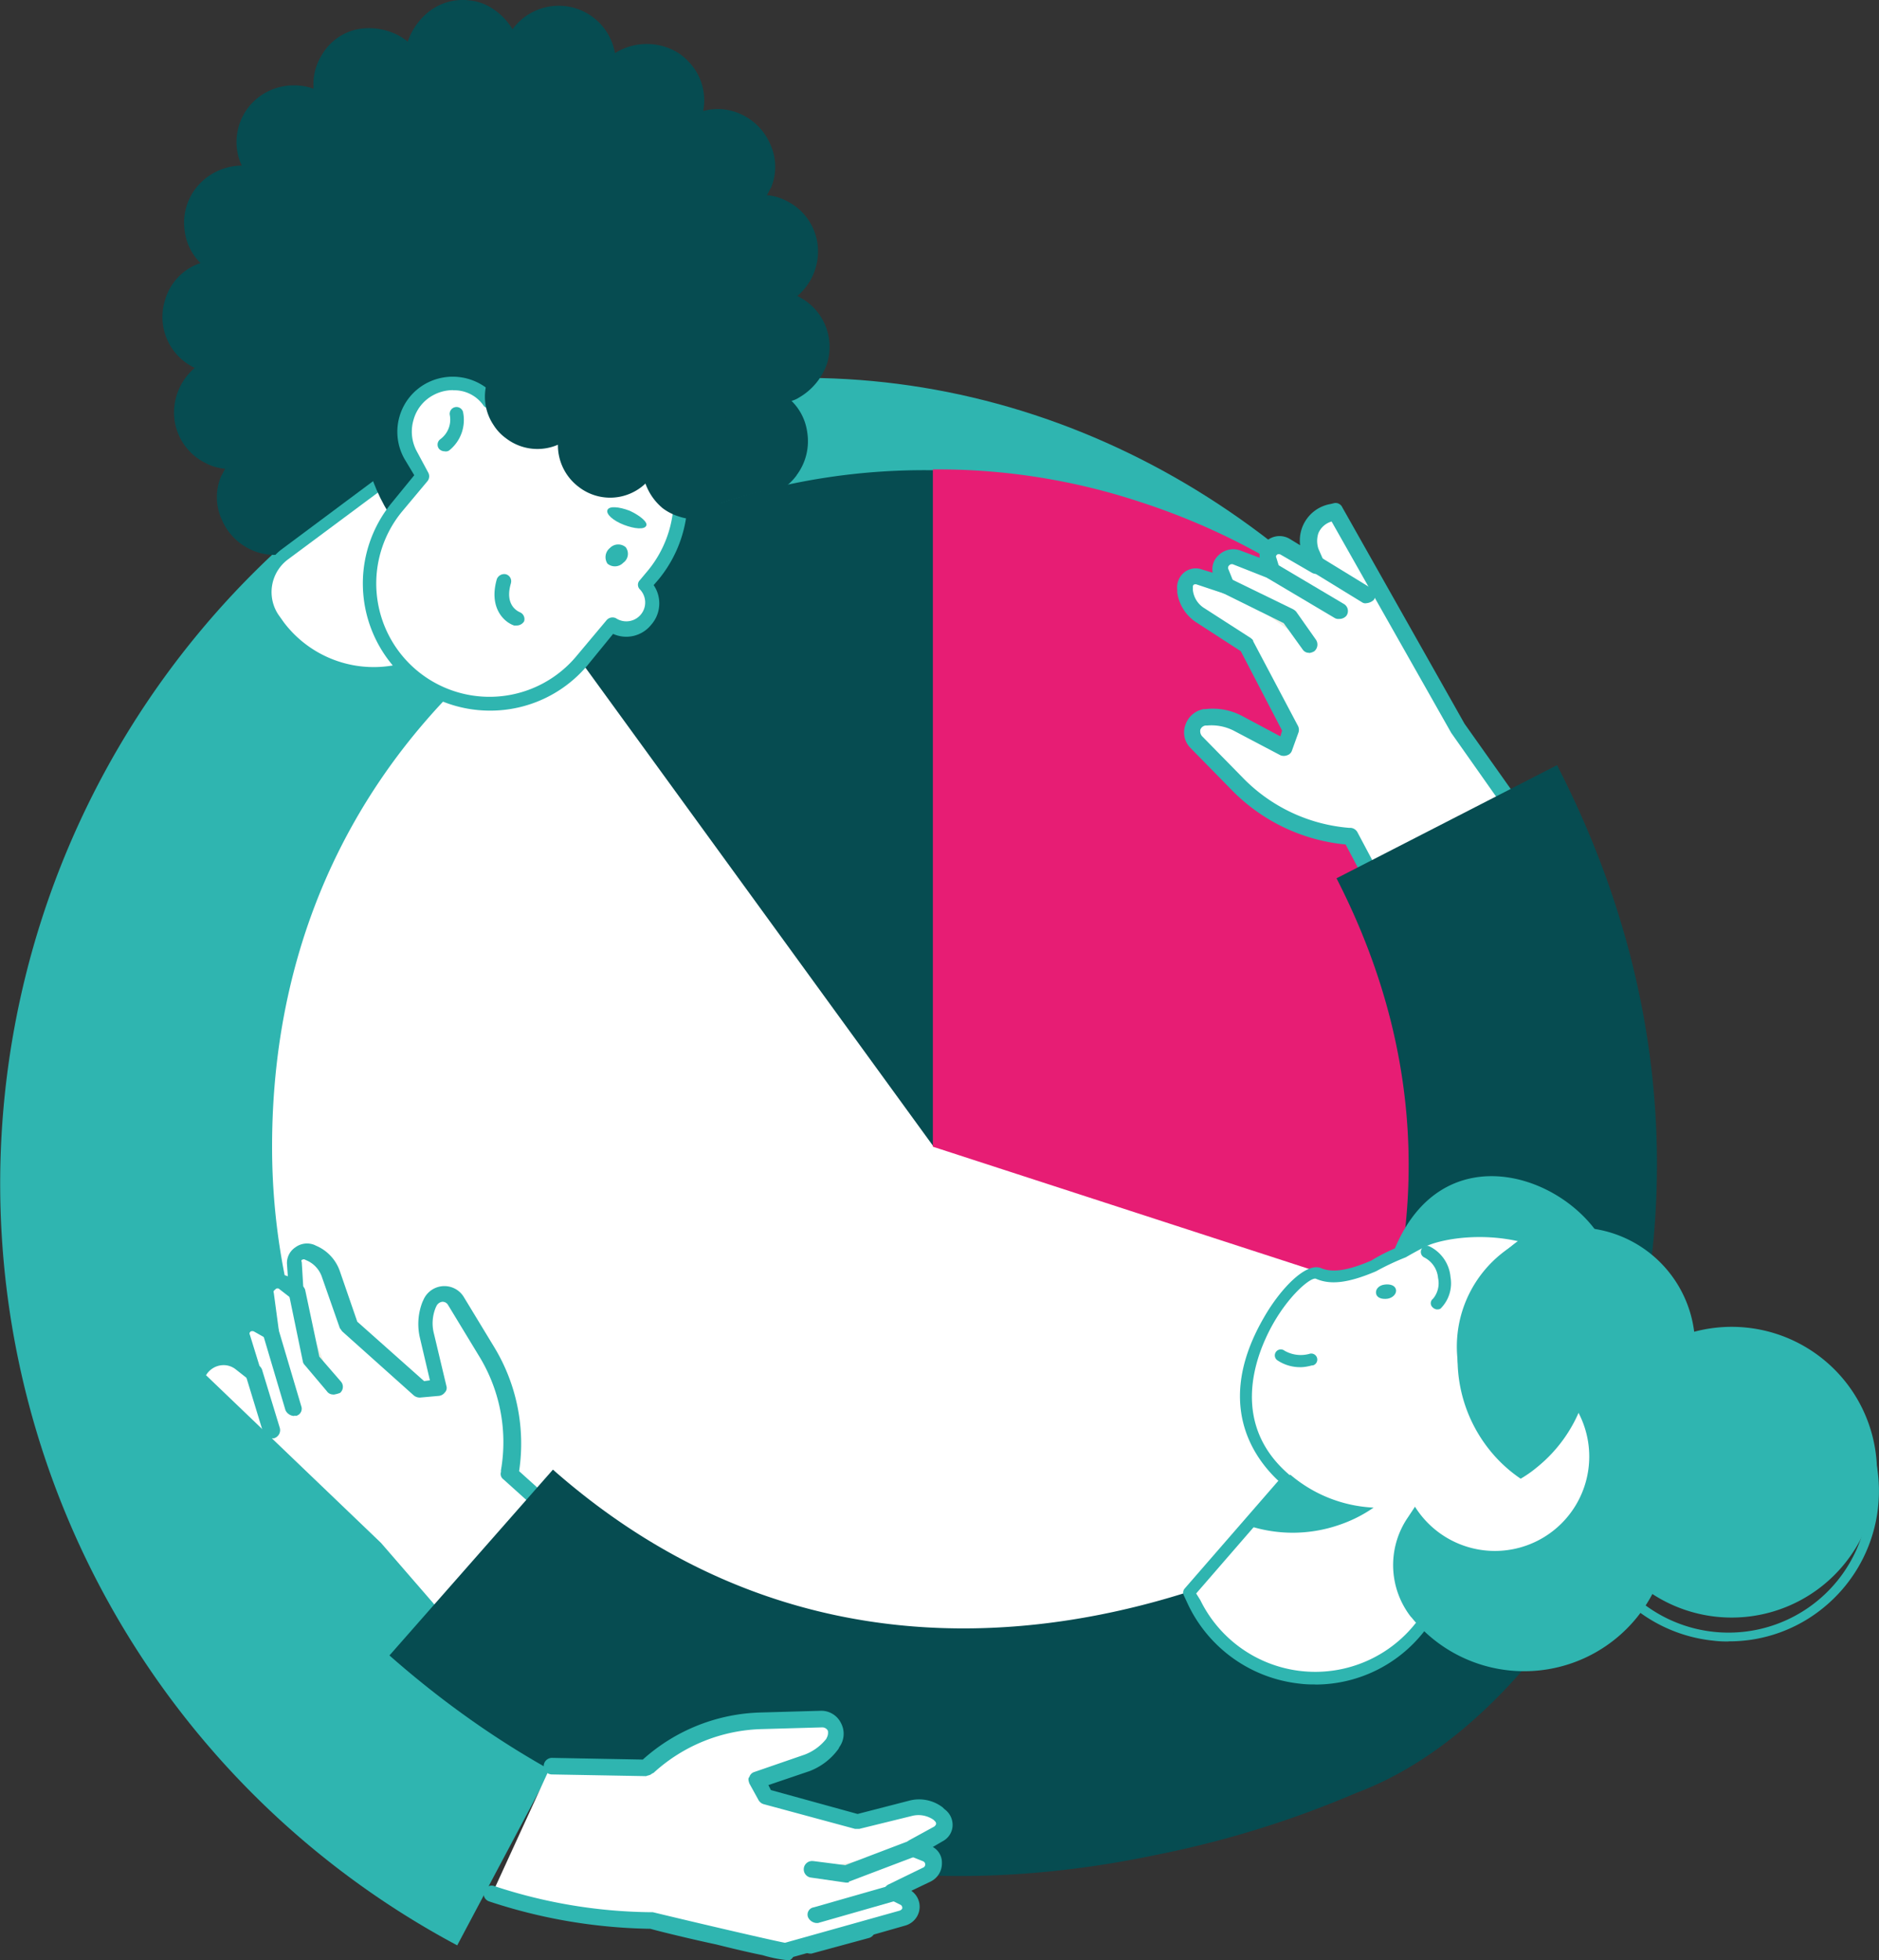 <svg id="Calque_1" xmlns="http://www.w3.org/2000/svg" xmlns:xlink="http://www.w3.org/1999/xlink" width="172.072" height="179.454" viewBox="0 0 172.072 179.454">
  <rect x="0" y="0" width="172.072" height="179.454" fill="#333333" stroke="none"/>
  <defs>
    <clipPath id="clip-path">
      <rect id="Rectangle_358" data-name="Rectangle 358" width="172.072" height="179.454" fill="none"/>
    </clipPath>
  </defs>
  <g id="Groupe_285">
    <g id="Groupe_865" data-name="Groupe 865" clip-path="url(#clip-path)">
      <g id="Groupe_194" transform="translate(0 -0.003)">
        <path id="Tracé_484" d="M41.876,188.242A79.01,79.01,0,0,1,32.424,54.709l.147-.074L55.248,38.53,70.977,60.684,48.367,76.715a51.811,51.811,0,0,0,6.277,87.48L41.869,188.242Z" transform="translate(0 -10.14)" fill="#2fb5b0"/>
        <path id="Tracé_485" d="M128.154,113.716,111.069,91.791C99.952,77.955,84.605,71.6,68.957,74.249c-16.031,2.726-29.263,14.742-35.385,32.136L8.39,97.53c9.379-26.685,30.317-45.214,56.1-49.6,25.182-4.31,50.356,5.894,67.441,27.215l.074.155,17.166,22.006Z" transform="translate(-2.209 -12.36)" fill="#2fb5b0"/>
        <path id="Tracé_486" d="M78.259,43.51a5.177,5.177,0,0,0,.98-3.934A4.945,4.945,0,0,0,77.8,36.7a2.443,2.443,0,0,0,.678-.3,5.772,5.772,0,0,0,2.571-3.1,5.152,5.152,0,0,0-2.719-6.2,5.372,5.372,0,0,0,1.893-4.31A5.142,5.142,0,0,0,77.353,18.4a4.6,4.6,0,0,0-1.812-.53c.155-.228.228-.457.376-.678a4.933,4.933,0,0,0-.074-4.008,5.291,5.291,0,0,0-2.5-2.645,5.048,5.048,0,0,0-3.632-.376,5.087,5.087,0,0,0-1.356-4.538A4.639,4.639,0,0,0,66.92,4.567a5.475,5.475,0,0,0-5.29.3,5.228,5.228,0,0,0-9.379-2.188,5.872,5.872,0,0,0-2.2-2.114,4.636,4.636,0,0,0-1.739-.53A5.006,5.006,0,0,0,44.465,1.17a5.933,5.933,0,0,0-1.812,2.645,4.719,4.719,0,0,0-1.061-.678,5.782,5.782,0,0,0-3.551-.457,4.926,4.926,0,0,0-3.249,2.343,5.045,5.045,0,0,0-.759,3.1,5.371,5.371,0,0,0-4.686.53,5.156,5.156,0,0,0-2.269,3.33,5.069,5.069,0,0,0,.376,3.175,5.393,5.393,0,0,0-4.236,2.114,5.177,5.177,0,0,0-.98,3.934,4.989,4.989,0,0,0,1.437,2.873,5.044,5.044,0,0,0-3.249,3.4,5.148,5.148,0,0,0,2.726,6.2A5.372,5.372,0,0,0,21.257,38a5.16,5.16,0,0,0,2.873,4.384,4.6,4.6,0,0,0,1.812.53c-.155.228-.228.457-.376.678a4.933,4.933,0,0,0,.074,4.008,5.291,5.291,0,0,0,2.5,2.645,5.048,5.048,0,0,0,3.632.376,5.112,5.112,0,0,0,1.363,4.538,4.64,4.64,0,0,0,1.437,1.061,5.475,5.475,0,0,0,5.29-.3,5.228,5.228,0,0,0,9.379,2.188,5.907,5.907,0,0,0,2.188,2.114,4.636,4.636,0,0,0,1.739.53,5.006,5.006,0,0,0,3.853-1.135,5.933,5.933,0,0,0,1.812-2.645,4.719,4.719,0,0,0,1.061.678,5.782,5.782,0,0,0,3.551.457,5.224,5.224,0,0,0,4.008-5.444,5.371,5.371,0,0,0,4.686-.53,5.156,5.156,0,0,0,2.269-3.33,5.069,5.069,0,0,0-.376-3.175,5.2,5.2,0,0,0,4.236-2.114" transform="translate(-5.315 0.004)" fill="#064c51"/>
        <path id="Tracé_487" d="M94.191,181.723A61.264,61.264,0,0,1,33.02,120.478c0-20.415,8.693-37.5,25.255-49.523A59.821,59.821,0,0,1,84.208,59.992h.074l.457-.074c.678-.074,1.363-.228,2.114-.3.833-.074,1.591-.155,2.417-.228h.155c.759-.074,1.51-.074,2.269-.155.833,0,1.665-.074,2.5-.074a58.169,58.169,0,0,1,15.118,1.893l.6.155,1.591.457,1.591.457.3.074c.906.3,1.739.6,2.571.906l.53.228,2.269.906a2.112,2.112,0,0,1,.6.3l.228.155c.6.3,1.208.53,1.739.833.457.228.833.457,1.282.678s.833.457,1.282.678l1.591.906.074.074c.228.155.53.3.759.457.6.376,1.208.759,1.812,1.208l.53.376c.678.457,1.282.906,1.967,1.363l.376.3c.678.53,1.363,1.061,1.967,1.591l.3.3a20.268,20.268,0,0,1,1.893,1.665l.376.376c.6.53,1.135,1.061,1.665,1.591l.53.53c.457.457.98.98,1.437,1.51.228.3.53.53.759.833A15,15,0,0,1,141,81.173c.3.376.678.833.98,1.208a6.871,6.871,0,0,0,.759.906c.457.53.833,1.135,1.208,1.665l.376.53c.457.678.98,1.363,1.437,2.114l.074.155a61.009,61.009,0,0,1,8.546,21.55l.074.376a22.544,22.544,0,0,1,.376,2.416c0,.228.074.457.074.6v.228c.074.6.155,1.282.228,1.967,0,.376.074.833.074,1.208v.376c0,.457.074.906.074,1.363a13.674,13.674,0,0,0,.074,1.739v1.363a11.509,11.509,0,0,1-.074,1.591v.457a5.835,5.835,0,0,1-.074,1.135c0,.3-.074.53-.074.833v.376c-.074.678-.074,1.363-.155,2.041l-.074.376a61.033,61.033,0,0,1-60.715,53.988" transform="translate(-8.693 -15.571)" fill="#fff"/>
        <path id="Tracé_488" d="M93.813,59.95h0a56.209,56.209,0,0,1,14.9,1.893c.155,0,.228.074.376.074l.228.074c.53.155,1.061.3,1.51.457.53.155,1.061.3,1.51.457h.155a.237.237,0,0,1,.155.074c.906.3,1.739.6,2.571.906.074,0,.155.074.3.074l.228.074a23.58,23.58,0,0,1,2.188.906,2.112,2.112,0,0,1,.6.3l.228.155c.53.228,1.135.53,1.739.833a9.245,9.245,0,0,0,1.208.6c.457.228.833.457,1.282.678s.98.53,1.591.906l.074.074c.228.155.53.3.759.457l1.812,1.135.074.074c.155.074.3.228.457.3.6.457,1.282.906,1.967,1.363a1.236,1.236,0,0,1,.376.3c.678.53,1.282.98,1.967,1.51l.3.228c.6.53,1.282,1.061,1.893,1.591.155.074.228.228.376.3.6.53,1.135,1.061,1.665,1.591l.53.53c.53.53.98.98,1.363,1.437.228.3.53.53.759.833.376.376.678.833,1.061,1.208.3.376.678.759.98,1.208l.678.906c.376.53.759,1.061,1.208,1.665l.074.074c.074.155.228.3.3.457.457.678.906,1.363,1.437,2.114l.074.074.074.074a59.938,59.938,0,0,1,8.391,21.321v.376c.155.833.3,1.591.376,2.343,0,.228.074.376.074.6v.228c.074.6.155,1.208.228,1.893,0,.376.074.833.074,1.208v.3c0,.457.074.906.074,1.282a13.666,13.666,0,0,0,.074,1.739v1.363a11.509,11.509,0,0,1-.074,1.591v.457a5.838,5.838,0,0,1-.074,1.135c0,.3-.074.53-.074.833v.376c-.074.678-.074,1.363-.155,1.967v.457A60.424,60.424,0,0,1,33.312,120.37c0-20.113,8.62-37.05,24.953-48.919A58.756,58.756,0,0,1,83.9,60.636h.53c.833-.155,1.437-.228,2.041-.3h.074c.833-.074,1.591-.155,2.343-.228h.228c.833-.074,1.591-.074,2.269-.155l2.439.015Zm.081-1.51h0c-.833,0-1.739,0-2.571.074a22.6,22.6,0,0,0-2.343.155h-.155c-.833.074-1.591.155-2.416.228h-.074a18.729,18.729,0,0,0-2.114.3.487.487,0,0,0-.3.074H83.69A58.052,58.052,0,0,0,57.447,70.235C40.812,82.332,31.89,99.8,31.89,120.363a61.949,61.949,0,0,0,123.477,7.264.516.516,0,0,1,.074-.376,18.882,18.882,0,0,0,.155-2.041c0-.376.074-.833.074-1.208,0-.457.074-.98.074-1.51,0-.6.074-1.135.074-1.739V119.39a12.435,12.435,0,0,0-.074-1.739c0-.53-.074-1.061-.074-1.51s-.074-.98-.074-1.437c-.074-.678-.155-1.282-.228-1.967-.074-.3-.074-.6-.155-.906-.074-.833-.228-1.591-.376-2.416,0-.155-.074-.228-.074-.376a61.211,61.211,0,0,0-8.62-21.852c0-.074-.074-.074-.074-.155-.457-.759-.98-1.437-1.437-2.114-.155-.155-.228-.376-.376-.53-.376-.53-.833-1.135-1.208-1.665a6.867,6.867,0,0,0-.759-.906c-.3-.376-.678-.833-.98-1.208q-.564-.619-1.061-1.282c-.228-.3-.53-.53-.759-.832-.457-.53-.906-.98-1.437-1.51l-.53-.53c-.53-.53-1.135-1.061-1.739-1.665l-.376-.376c-.6-.53-1.282-1.135-1.893-1.665-.074-.074-.228-.155-.3-.3-.678-.53-1.282-1.061-1.967-1.591-.155-.074-.228-.228-.376-.3-.678-.457-1.282-.98-1.967-1.437-.155-.155-.376-.228-.53-.376-.6-.376-1.208-.833-1.893-1.208a8.849,8.849,0,0,1-.833-.53l-1.591-.906c-.457-.228-.833-.457-1.282-.678s-.833-.457-1.282-.678c-.6-.3-1.208-.53-1.812-.833a4.437,4.437,0,0,0-.906-.376l-2.269-.906a4.259,4.259,0,0,0-.53-.228c-.906-.3-1.739-.6-2.645-.906-.074,0-.155-.074-.228-.074h-.074l-1.591-.457-1.591-.457c-.228-.074-.376-.074-.6-.155a60.938,60.938,0,0,0-15.346-1.893" transform="translate(-8.396 -15.382)" fill="#2fb5b0"/>
        <path id="Tracé_489" d="M103.026,120.36,66.58,70.233a59.517,59.517,0,0,1,36.446-11.8Z" transform="translate(-17.528 -15.38)" fill="#064c51"/>
        <path id="Tracé_491" d="M115.95,120.333l58.9,19.133a62.032,62.032,0,0,0-39.769-78.109,59,59,0,0,0-19.126-3.028v62Z" transform="translate(-30.526 -15.352)" fill="#e71d74"/>
        <path id="Tracé_492" d="M63.384,185.193,53.1,175.9v-.155A15.742,15.742,0,0,0,50.985,164.7l-2.8-4.612a1.375,1.375,0,0,0-1.893-.413,1.414,1.414,0,0,0-.53.641l-.074.155a4.681,4.681,0,0,0-.228,2.873l1.135,4.767-1.739.155-6.505-5.82-1.665-4.767a3.307,3.307,0,0,0-1.739-1.893l-.155-.074a.974.974,0,0,0-1.282.479.9.9,0,0,0-.081.5l.155,2.645-.98-.759a1.1,1.1,0,0,0-1.525.2,1.059,1.059,0,0,0-.214.781l.457,3.4-1.061-.6a1.022,1.022,0,0,0-1.415.332,1.038,1.038,0,0,0-.1.884l.98,3.175-1.061-.833a2.444,2.444,0,0,0-1.893-.53,2.662,2.662,0,0,0-2.041,1.51l-.155.228,16.415,15.729,10.2,11.869,12.171-9.526Z" transform="translate(-6.471 -40.967)" fill="#fff"/>
        <path id="Tracé_493" d="M50.947,195.261a.871.871,0,0,1-.6-.228l-10.13-11.95L23.8,167.434a.686.686,0,0,1-.147-.832l.147-.3a3.293,3.293,0,0,1,2.645-1.967,3.348,3.348,0,0,1,1.739.228l-.3-1.061a1.76,1.76,0,0,1,.6-1.967,1.8,1.8,0,0,1,1.739-.228l-.228-1.893A1.781,1.781,0,0,1,30.9,157.6a1.843,1.843,0,0,1,1.665-.074l-.074-1.061a1.717,1.717,0,0,1,.759-1.591,1.8,1.8,0,0,1,1.739-.228l.155.074a3.926,3.926,0,0,1,2.188,2.343l1.591,4.612,6.122,5.444.53-.074-.906-3.853a5.538,5.538,0,0,1,.228-3.33l.074-.155a2.089,2.089,0,0,1,2.733-1.127,2.062,2.062,0,0,1,.972.833l2.8,4.612a17.028,17.028,0,0,1,2.269,11.338l9.983,9a.752.752,0,0,1-.987,1.135L52.31,176.113a.608.608,0,0,1-.228-.678v-.155a15.054,15.054,0,0,0-2.041-10.513l-2.8-4.612a.581.581,0,0,0-.53-.3.691.691,0,0,0-.53.376l-.074.155a3.779,3.779,0,0,0-.155,2.417l1.135,4.767a.594.594,0,0,1-.155.6.782.782,0,0,1-.53.3l-1.739.155a.871.871,0,0,1-.6-.228l-6.505-5.82c-.074-.074-.155-.228-.228-.3L35.66,157.51a2.536,2.536,0,0,0-1.363-1.437L34.142,156c-.155-.074-.228,0-.228,0-.074,0-.155.074-.074.228L34,158.873a.739.739,0,0,1-1.208.6l-.98-.759a.255.255,0,0,0-.354-.029l-.029.029c-.074.074-.228.155-.155.3l.457,3.4a.774.774,0,0,1-.376.759.8.8,0,0,1-.833,0l-1.061-.6a.361.361,0,0,0-.3,0c-.074.074-.155.155-.074.3l.98,3.175a.721.721,0,0,1-.3.833.942.942,0,0,1-.906,0l-1.061-.833a1.783,1.783,0,0,0-1.363-.376,1.878,1.878,0,0,0-1.363.906L41.1,181.933l10.425,12.024a.732.732,0,0,1-.044,1.031c-.007.007-.022.015-.029.022a.793.793,0,0,1-.53.228" transform="translate(-6.206 -40.675)" fill="#2fb5b0"/>
        <path id="Tracé_494" d="M40.224,169.18l-2.041-2.416-1.363-6.2Z" transform="translate(-9.694 -42.266)" fill="#f0efe6"/>
        <path id="Tracé_495" d="M39.974,169.648a.677.677,0,0,1-.6-.3l-2.041-2.416a.567.567,0,0,1-.155-.3l-1.282-6.2a.77.77,0,0,1,1.5-.339.094.094,0,0,0,.007.044l1.282,6.049,1.967,2.269a.732.732,0,0,1-.044,1.031c-.007.007-.022.015-.029.022a2.8,2.8,0,0,1-.6.155" transform="translate(-9.444 -41.983)" fill="#2fb5b0"/>
        <path id="Tracé_496" d="M33.74,165.58l2.041,6.881Z" transform="translate(-8.883 -43.588)" fill="#f0efe6"/>
        <path id="Tracé_497" d="M35.5,172.959a.92.92,0,0,1-.759-.53L32.7,165.547a.746.746,0,1,1,1.429-.427.188.188,0,0,0,.015.052l2.041,6.881a.672.672,0,0,1-.383.869.863.863,0,0,1-.147.037c0-.074-.074,0-.155,0" transform="translate(-8.6 -43.326)" fill="#2fb5b0"/>
        <path id="Tracé_498" d="M31.48,170.61l1.591,5.216Z" transform="translate(-8.288 -44.912)" fill="#f0efe6"/>
        <path id="Tracé_499" d="M32.885,176.294a.906.906,0,0,1-.759-.53l-1.591-5.216a.79.79,0,0,1,1.5-.508c0,.015.015.037.015.059l1.591,5.216a.771.771,0,0,1-.494.973.056.056,0,0,0-.037.015h-.228Z" transform="translate(-8.028 -44.621)" fill="#2fb5b0"/>
        <path id="Tracé_500" d="M137.032,212.185c14.212-5.371,22.382-21.7,22.758-21.925l-14.521,4.988-6.277-9.452c-1.665,1.135-41.434,26.92-75.611-3.175L48.41,199.631c19.737,17.387,43.932,23.745,70.012,18.3a91.848,91.848,0,0,0,18.6-5.747" transform="translate(-12.745 -48.074)" fill="#064c51"/>
        <path id="Tracé_501" d="M66.406,218.159l8.62.155.155-.074a15.793,15.793,0,0,1,10.432-4.155l5.444-.155a1.349,1.349,0,0,1,1.378,1.319,1.372,1.372,0,0,1-.243.8l-.074.155a4.3,4.3,0,0,1-2.269,1.739l-4.612,1.591.833,1.51,8.391,2.269,4.914-1.208a2.934,2.934,0,0,1,2.5.457l.155.155a1.065,1.065,0,0,1,.2,1.488.98.98,0,0,1-.273.25l-2.343,1.275,1.135.457a1.106,1.106,0,0,1,.074,2.041l-3.1,1.51,1.061.53a1.074,1.074,0,0,1-.147,1.967l-3.175.906-7.412,2.041c.678.228-12.326-2.8-12.326-2.8s-5.82.228-14.668-2.5l5.371-11.714Z" transform="translate(-16.073 -56.317)" fill="#fff"/>
        <path id="Tracé_502" d="M87.936,235.415a12.027,12.027,0,0,1-2.269-.457c-1.135-.228-2.726-.6-4.236-.98-2.8-.6-5.518-1.282-6.049-1.437a49.118,49.118,0,0,1-14.742-2.5.748.748,0,0,1-.5-.928.737.737,0,0,1,.877-.508,46.937,46.937,0,0,0,14.366,2.417h.228c4.384,1.061,10.889,2.571,12.1,2.8l10.513-2.947c.155-.074.228-.155.228-.228a.31.31,0,0,0-.155-.3l-1.061-.53a.87.87,0,0,1-.457-.678.72.72,0,0,1,.457-.678l3.1-1.51a.315.315,0,0,0,0-.6l-1.135-.457a.842.842,0,0,1-.53-.678.956.956,0,0,1,.376-.759l2.343-1.282c.074-.074.155-.155.155-.228a.288.288,0,0,0-.074-.228l-.155-.155a2.43,2.43,0,0,0-1.893-.376l-4.914,1.208h-.376l-8.391-2.269a.8.8,0,0,1-.457-.376l-.833-1.51c-.074-.228-.155-.457,0-.6a.677.677,0,0,1,.457-.457l4.612-1.591a4.6,4.6,0,0,0,1.967-1.437l.074-.155a.944.944,0,0,0,.074-.6.581.581,0,0,0-.53-.3l-5.444.155a15.259,15.259,0,0,0-9.983,4.008l-.155.074c-.155.155-.376.155-.53.228l-8.62-.155a.759.759,0,1,1,0-1.518l8.318.155a16.789,16.789,0,0,1,10.815-4.31l5.444-.155a2.007,2.007,0,0,1,1.893,1.135,2.078,2.078,0,0,1-.155,2.188l-.074.155a5.834,5.834,0,0,1-2.645,2.041l-3.779,1.282.228.457,7.942,2.188,4.686-1.208a3.549,3.549,0,0,1,3.1.6l.155.155a1.787,1.787,0,0,1,.759,1.51,1.693,1.693,0,0,1-.906,1.437l-.906.53a1.612,1.612,0,0,1,.833,1.437,1.847,1.847,0,0,1-1.061,1.739l-1.739.833a1.777,1.777,0,0,1,.435,2.483,1.833,1.833,0,0,1-.965.693l-3.175.906-7.11,1.974c-.228.3-.3.3-.53.3" transform="translate(-15.825 -55.958)" fill="#2fb5b0"/>
        <path id="Tracé_503" d="M101.06,231.723l3.1.376,5.975-2.269Z" transform="translate(-26.606 -60.503)" fill="#f0efe6"/>
        <path id="Tracé_504" d="M103.858,232.566h-.074l-3.175-.457a.761.761,0,0,1,.118-1.518h.037l2.947.376,5.747-2.188a.766.766,0,1,1,.589,1.415c-.015.007-.037.015-.052.022l-5.975,2.269c.074.074,0,.074-.155.074" transform="translate(-26.302 -60.21)" fill="#2fb5b0"/>
        <path id="Tracé_505" d="M108.351,235.17l-6.881,1.967Z" transform="translate(-26.714 -61.908)" fill="#f0efe6"/>
        <path id="Tracé_506" d="M101.183,237.733a.92.92,0,0,1-.759-.53.672.672,0,0,1,.383-.869.86.86,0,0,1,.147-.037l6.881-1.967a.717.717,0,0,1,.891.479.187.187,0,0,0,.015.052.672.672,0,0,1-.383.869.86.86,0,0,1-.147.037l-6.881,1.967h-.155Z" transform="translate(-26.426 -61.679)" fill="#2fb5b0"/>
        <path id="Tracé_507" d="M105.95,239.79l-5.29,1.437Z" transform="translate(-26.5 -63.125)" fill="#f0efe6"/>
        <path id="Tracé_508" d="M100.372,241.727a.92.92,0,0,1-.759-.53.777.777,0,0,1,.53-.906l5.29-1.437a.753.753,0,0,1,.891.56.743.743,0,0,1-.508.877l-5.29,1.437Z" transform="translate(-26.22 -62.873)" fill="#2fb5b0"/>
        <path id="Tracé_509" d="M168.969,105.508l-6.505-12.252h-.155a16.3,16.3,0,0,1-10.2-4.767l-3.779-3.853a1.352,1.352,0,0,1,.052-1.916,1.375,1.375,0,0,1,.707-.354h.155a4.8,4.8,0,0,1,2.873.53l4.31,2.269.6-1.665-4.082-7.787-4.236-2.726a2.862,2.862,0,0,1-1.363-2.188v-.228a1.022,1.022,0,0,1,.862-1.157.905.905,0,0,1,.42.029l2.5.832-.457-1.135a1.094,1.094,0,0,1,1.437-1.437l3.249,1.282-.376-1.135a1.039,1.039,0,0,1,1.518-1.208l2.873,1.665-.53-1.208a2.518,2.518,0,0,1,1.893-3.558l.3-.074,11.191,19.811,9,12.775Z" transform="translate(-38.788 -16.706)" fill="#fff"/>
        <path id="Tracé_510" d="M168.7,106.013a.782.782,0,0,1-.678-.376l-6.277-11.869a16.808,16.808,0,0,1-10.432-4.988l-3.779-3.853a2.01,2.01,0,0,1-.457-2.114,2.157,2.157,0,0,1,1.658-1.437h.155a5.737,5.737,0,0,1,3.33.6l3.551,1.893.155-.53-3.779-7.264-4.082-2.645a3.93,3.93,0,0,1-1.739-2.726V70.48a1.785,1.785,0,0,1,.6-1.591,1.687,1.687,0,0,1,1.665-.3l.98.3a1.72,1.72,0,0,1,.53-1.591,1.906,1.906,0,0,1,1.967-.457l1.812.678a1.671,1.671,0,0,1,.678-1.591,1.829,1.829,0,0,1,2.041-.155l.98.6a3.39,3.39,0,0,1,2.8-3.779l.3-.074a.67.67,0,0,1,.759.376L172.633,82.71l9,12.709a.758.758,0,1,1-1.216.906l-9-12.775L160.462,64.2a1.867,1.867,0,0,0-1.208,1.061,2.281,2.281,0,0,0,0,1.437l.53,1.208a.724.724,0,0,1-.228.906.789.789,0,0,1-.906.074l-2.873-1.665a.361.361,0,0,0-.3,0c-.074.074-.155.155-.074.3l.3.98a.7.7,0,0,1-.228.759.733.733,0,0,1-.759.155l-3.249-1.282a.325.325,0,0,0-.376.074.3.3,0,0,0-.074.376l.457,1.135a.688.688,0,0,1-.155.833.784.784,0,0,1-.759.228l-2.5-.833c-.155,0-.228,0-.228.074-.074,0-.074.074-.074.228v.228a2.227,2.227,0,0,0,1.061,1.665l4.236,2.726c.074.074.228.155.228.3l4.082,7.714a.786.786,0,0,1,.074.6l-.6,1.665a.677.677,0,0,1-.457.457.853.853,0,0,1-.6,0l-4.31-2.269a4.5,4.5,0,0,0-2.417-.457H148.9a.6.6,0,0,0-.457.376.7.7,0,0,0,.155.6l3.779,3.853a15.3,15.3,0,0,0,9.681,4.538h.155a.78.78,0,0,1,.6.376l6.505,12.252a.766.766,0,0,1-.273,1.046.106.106,0,0,0-.022.015c-.074.074-.155.074-.3.074" transform="translate(-38.518 -16.452)" fill="#2fb5b0"/>
        <path id="Tracé_511" d="M160.01,78.144,158.117,75.5l-5.747-2.8L160,78.144Z" transform="translate(-40.114 -19.136)" fill="#f0efe6"/>
        <path id="Tracé_512" d="M159.782,78.67a.677.677,0,0,1-.6-.3l-1.739-2.416-5.518-2.726a.744.744,0,0,1,.611-1.356l5.747,2.8a1.127,1.127,0,0,1,.3.228l1.812,2.571a.8.8,0,0,1-.155,1.061,1.244,1.244,0,0,1-.457.155" transform="translate(-39.886 -18.903)" fill="#2fb5b0"/>
        <path id="Tracé_513" d="M158.13,70.96l6.122,3.632Z" transform="translate(-41.63 -18.678)" fill="#f0efe6"/>
        <path id="Tracé_514" d="M163.993,75.082a.653.653,0,0,1-.376-.074l-6.122-3.632a.767.767,0,1,1,.833-1.289l6.122,3.632a.744.744,0,0,1,.25,1.024c-.007.015-.015.022-.022.037a.837.837,0,0,1-.678.3" transform="translate(-41.371 -18.416)" fill="#2fb5b0"/>
        <path id="Tracé_515" d="M163.56,70.04l4.686,2.873Z" transform="translate(-43.06 -18.436)" fill="#f0efe6"/>
        <path id="Tracé_516" d="M167.9,73.4a.516.516,0,0,1-.376-.074l-4.686-2.873a.767.767,0,1,1,.833-1.289l4.686,2.873a.744.744,0,0,1,.25,1.024c-.007.015-.015.022-.022.037a1.122,1.122,0,0,1-.678.3" transform="translate(-42.777 -18.174)" fill="#2fb5b0"/>
        <path id="Tracé_517" d="M152.649,187.931l-7.559-8.391c1.51-1.363,36.292-33.573,15.5-74.1L180.785,95.08c12.024,23.362,12.171,48.389.6,72.362a101.416,101.416,0,0,1-7.714,13.232c-.906,1.135-21.019,7.264-21.019,7.264" transform="translate(-38.197 -25.028)" fill="#064c51"/>
        <path id="Tracé_518" d="M172.7,154.115c4.236-12.93,17.542-7.861,20.194-.6a8.844,8.844,0,0,0,1.208,1.739,6.278,6.278,0,0,1-1.967,2.269c-4.465,3.4-19.966,5.518-19.435-3.4" transform="translate(-45.461 -38.473)" fill="#2fb5b0"/>
        <path id="Tracé_519" d="M148.317,193.74l-.457-.98,12.554-14.44,13.379,11.648-4.84,6.049a12.3,12.3,0,0,1-20.643-2.269" transform="translate(-38.926 -46.942)" fill="#fff"/>
        <path id="Tracé_520" d="M159.144,200.936a9.387,9.387,0,0,1-1.437-.074,12.844,12.844,0,0,1-10.13-7.109l-.457-.98a.564.564,0,0,1,.074-.6l12.554-14.44a1.655,1.655,0,0,1,.376-.228c.155,0,.3,0,.376.155l13.379,11.64a.584.584,0,0,1,.074.759l-4.84,6.049a12.648,12.648,0,0,1-9.983,4.84m-10.491-7.728A11.715,11.715,0,0,0,168.3,195.4l4.538-5.673L160.2,178.841l-11.942,13.77.376.6Z" transform="translate(-38.717 -46.726)" fill="#2fb5b0"/>
        <path id="Tracé_521" d="M172.6,186.917a17.24,17.24,0,0,0,8.016-.833,17.012,17.012,0,0,0,10.815-21.321c-4.612-14.366-18.072-12.1-20.57-10.815-.6.3-1.135.6-1.665.906a15.193,15.193,0,0,0-2.726,1.363c-1.967.833-3.706,1.208-5.069.678-2.041-.906-12.252,12.024-2.343,19.354l13.534,10.661Z" transform="translate(-40.753 -40.273)" fill="#fff"/>
        <path id="Tracé_522" d="M174.692,187.407a22.6,22.6,0,0,1-2.343-.155c-.3-.074-.53-.3-.457-.6s.3-.53.6-.457a16.106,16.106,0,0,0,7.787-.833,16.374,16.374,0,0,0,10.432-20.636c-1.665-5.142-4.612-8.62-8.767-10.285-4.914-1.967-9.828-.833-10.963-.155-.6.3-1.135.6-1.665.906a23.54,23.54,0,0,0-2.726,1.282c-2.5,1.061-4.155,1.282-5.518.678-.53-.155-3.028,1.967-4.612,5.518-1.363,3.028-2.8,8.693,2.8,12.93a.548.548,0,0,1-.6.914h0c-1.893-1.437-7.64-6.653-2.343-15.8,1.51-2.645,3.853-5.069,5.216-4.538,1.061.457,2.5.228,4.612-.678a15.612,15.612,0,0,1,2.8-1.363c.457-.228,1.061-.53,1.591-.833,1.739-.906,7.028-1.812,11.95.155,4.457,1.812,7.64,5.518,9.452,10.963a17.534,17.534,0,0,1-11.117,22,19.642,19.642,0,0,1-6.122.98" transform="translate(-40.577 -40.086)" fill="#2fb5b0"/>
        <path id="Tracé_523" d="M160.794,169.316a3.717,3.717,0,0,1-2.041-.6.548.548,0,1,1,.6-.914,2.98,2.98,0,0,0,2.269.3.552.552,0,0,1,.376,1.039c-.022.007-.044.015-.074.022.074-.074-.457.155-1.135.155" transform="translate(-41.73 -44.149)" fill="#2fb5b0"/>
        <path id="Tracé_524" d="M178.113,160.637a.684.684,0,0,1-.457-.228.509.509,0,0,1,.022-.715.319.319,0,0,1,.052-.044,2.219,2.219,0,0,0,.457-1.893,2.326,2.326,0,0,0-1.282-1.893.56.56,0,0,1,.53-.987h0a3.456,3.456,0,0,1,1.893,2.8,3.268,3.268,0,0,1-.906,2.873.434.434,0,0,1-.3.074" transform="translate(-46.495 -40.752)" fill="#2fb5b0"/>
        <path id="Tracé_525" d="M172.106,160.913c-.53.074-.98-.074-1.061-.457s.228-.759.759-.833.98.074,1.061.457-.3.759-.759.833" transform="translate(-45.027 -42.015)" fill="#2fb5b0"/>
        <path id="Tracé_526" d="M158.948,183.24l-4.008,4.612a13.018,13.018,0,0,0,8.465,0,12.575,12.575,0,0,0,3.175-1.591,12.667,12.667,0,0,1-7.633-3.021" transform="translate(-40.79 -48.237)" fill="#2fb5b0"/>
        <path id="Tracé_527" d="M197.255,176.828a13.308,13.308,0,1,1,11.884,14.595h0a13.308,13.308,0,0,1-11.884-14.595" transform="translate(-51.912 -43.402)" fill="#2fb5b0"/>
        <path id="Tracé_528" d="M209.929,194.108a9.387,9.387,0,0,1-1.437-.074A13.771,13.771,0,1,1,218.63,191a13.607,13.607,0,0,1-8.693,3.1m-.007-26.537a12.435,12.435,0,0,0-8.016,2.873,12.832,12.832,0,1,0,9.371-2.726,4.7,4.7,0,0,0-1.363-.155" transform="translate(-51.62 -43.832)" fill="#2fb5b0"/>
        <path id="Tracé_529" d="M182.651,171.863a13.279,13.279,0,1,1-7.795,21.4l-.074-.074a7.723,7.723,0,0,1-.376-8.922l8.244-12.4Z" transform="translate(-45.589 -45.178)" fill="#2fb5b0"/>
        <path id="Tracé_530" d="M185.118,154.968a10.91,10.91,0,1,0,15.346,1.591h0a10.913,10.913,0,0,0-15.346-1.591" transform="translate(-47.673 -40.152)" fill="#2fb5b0"/>
        <path id="Tracé_531" d="M176.467,172.527a8.64,8.64,0,1,1-.007.007h0" transform="translate(-45.675 -45.289)" fill="#fff"/>
        <path id="Tracé_532" d="M188.466,174.717a10.711,10.711,0,0,1-1.51,1.061,12.893,12.893,0,0,1-2.8-2.571,13.3,13.3,0,0,1,1.893-18.676,10.712,10.712,0,0,1,1.51-1.061,12.892,12.892,0,0,1,2.8,2.571,13.224,13.224,0,0,1-1.82,18.617c-.022.022-.044.037-.066.059" transform="translate(-47.698 -40.4)" fill="#2fb5b0"/>
        <path id="Tracé_533" d="M33.855,68.743l.376.53A10.773,10.773,0,0,0,49.3,71.55c.044-.029.081-.059.118-.088L67.649,57.935,58.2,45.3,34.754,62.768a4.314,4.314,0,0,0-.906,5.975" transform="translate(-8.696 -11.923)" fill="#fff"/>
        <path id="Tracé_534" d="M42.827,73.96a12.6,12.6,0,0,1-1.665-.155,11.386,11.386,0,0,1-7.485-4.457l-.376-.53a4.921,4.921,0,0,1,.98-6.807L57.724,44.542c.155-.074.3-.155.376-.074a.42.42,0,0,1,.376.228l9.452,12.7a.576.576,0,0,1-.074.759L49.709,71.69a11.569,11.569,0,0,1-6.881,2.269M57.872,45.831,34.885,62.916a3.727,3.727,0,0,0-.759,5.216l.376.53A10.322,10.322,0,0,0,48.942,70.7l17.7-13.232L57.864,45.824Z" transform="translate(-8.518 -11.695)" fill="#2fb5b0"/>
        <path id="Tracé_535" d="M53.683,32.72c7.544-3.286,16.481.553,19.958,8.561s.177,17.151-7.367,20.43-16.481-.553-19.958-8.561S46.139,36,53.683,32.72" transform="translate(-11.829 -8.301)" fill="#064c51"/>
        <path id="Tracé_536" d="M56.988,49.064A11,11,0,0,1,71.959,64.948l-.759.906a2.371,2.371,0,0,1-3.028,3.625l-2.726,3.249A11.013,11.013,0,0,1,48.435,58.738h0l2.343-2.8-1.061-1.967a4.4,4.4,0,0,1,7.264-4.914" transform="translate(-12.092 -12.357)" fill="#fff"/>
        <path id="Tracé_537" d="M56.77,77.2a11.638,11.638,0,0,1-9-19.052l2.041-2.5-.906-1.51a5.039,5.039,0,0,1,1.967-6.881,5.14,5.14,0,0,1,5.975.759A11.648,11.648,0,0,1,72.19,65.18l-.457.53a2.959,2.959,0,0,1-.228,3.632,2.921,2.921,0,0,1-3.485.833l-2.343,2.873A11.616,11.616,0,0,1,56.755,77.2M53.366,47.86a3.782,3.782,0,0,0-1.812.457,3.656,3.656,0,0,0-1.812,2.269,3.792,3.792,0,0,0,.3,2.873L51.1,55.426a.711.711,0,0,1-.074.759l-2.343,2.8A10.37,10.37,0,1,0,64.719,72.142h0l2.726-3.249a.72.72,0,0,1,.833-.155,1.726,1.726,0,0,0,2.188-2.645.591.591,0,0,1,0-.832l.759-.906a10.381,10.381,0,0,0-14.138-14.97.687.687,0,0,1-.906-.074,3.248,3.248,0,0,0-2.8-1.437" transform="translate(-11.874 -12.139)" fill="#2fb5b0"/>
        <path id="Tracé_538" d="M55.053,54.628a.692.692,0,0,1-.53-.228.617.617,0,0,1,.118-.877c.015-.007.022-.022.037-.029a2.218,2.218,0,0,0,.833-2.188.623.623,0,0,1,1.208-.295,3.564,3.564,0,0,1-1.282,3.551.562.562,0,0,1-.376.074" transform="translate(-14.32 -13.309)" fill="#2fb5b0"/>
        <path id="Tracé_539" d="M63.495,76.047h-.228c-.906-.3-2.343-1.591-1.591-4.236a.726.726,0,0,1,.833-.457.658.658,0,0,1,.464.8.066.066,0,0,1-.007.037c-.6,2.041.678,2.571.833,2.645a.674.674,0,0,1,.376.833.8.8,0,0,1-.678.376" transform="translate(-16.182 -18.778)" fill="#2fb5b0"/>
        <path id="Tracé_540" d="M76.883,69.339a1.057,1.057,0,0,1-1.437.074,1.078,1.078,0,0,1,.228-1.437,1.057,1.057,0,0,1,1.437-.074,1,1,0,0,1-.2,1.415c-.007.007-.022.015-.029.022" transform="translate(-19.816 -17.808)" fill="#2fb5b0"/>
        <path id="Tracé_541" d="M79.053,64.717c-.155.376-1.061.3-2.041-.074s-1.665-.98-1.51-1.363,1.061-.3,2.041.074c.98.457,1.665,1.061,1.51,1.363" transform="translate(-19.872 -16.59)" fill="#2fb5b0"/>
        <path id="Tracé_542" d="M72.427,32.886A19.475,19.475,0,0,0,51.18,31.294a4.463,4.463,0,0,0,1.665,2.269,4.115,4.115,0,0,0,1.51.759c-.155.155-.3.376-.457.53a4.655,4.655,0,0,0-.6,3.639,4.774,4.774,0,0,0,1.739,2.726,5.23,5.23,0,0,0,3.175.98,4.648,4.648,0,0,0,.457,4.31A4.326,4.326,0,0,0,59.8,47.716a4.717,4.717,0,0,0,4.767.6,4.77,4.77,0,0,0,1.893,3.853,4.691,4.691,0,0,0,6.122-.3,5.187,5.187,0,0,0,1.591,2.269,4.854,4.854,0,0,0,1.51.759,4.615,4.615,0,0,0,3.485-.228,19.789,19.789,0,0,0-6.734-21.785" transform="translate(-13.474 -7.598)" fill="#064c51"/>
      </g>
    </g>
  </g>
</svg>
